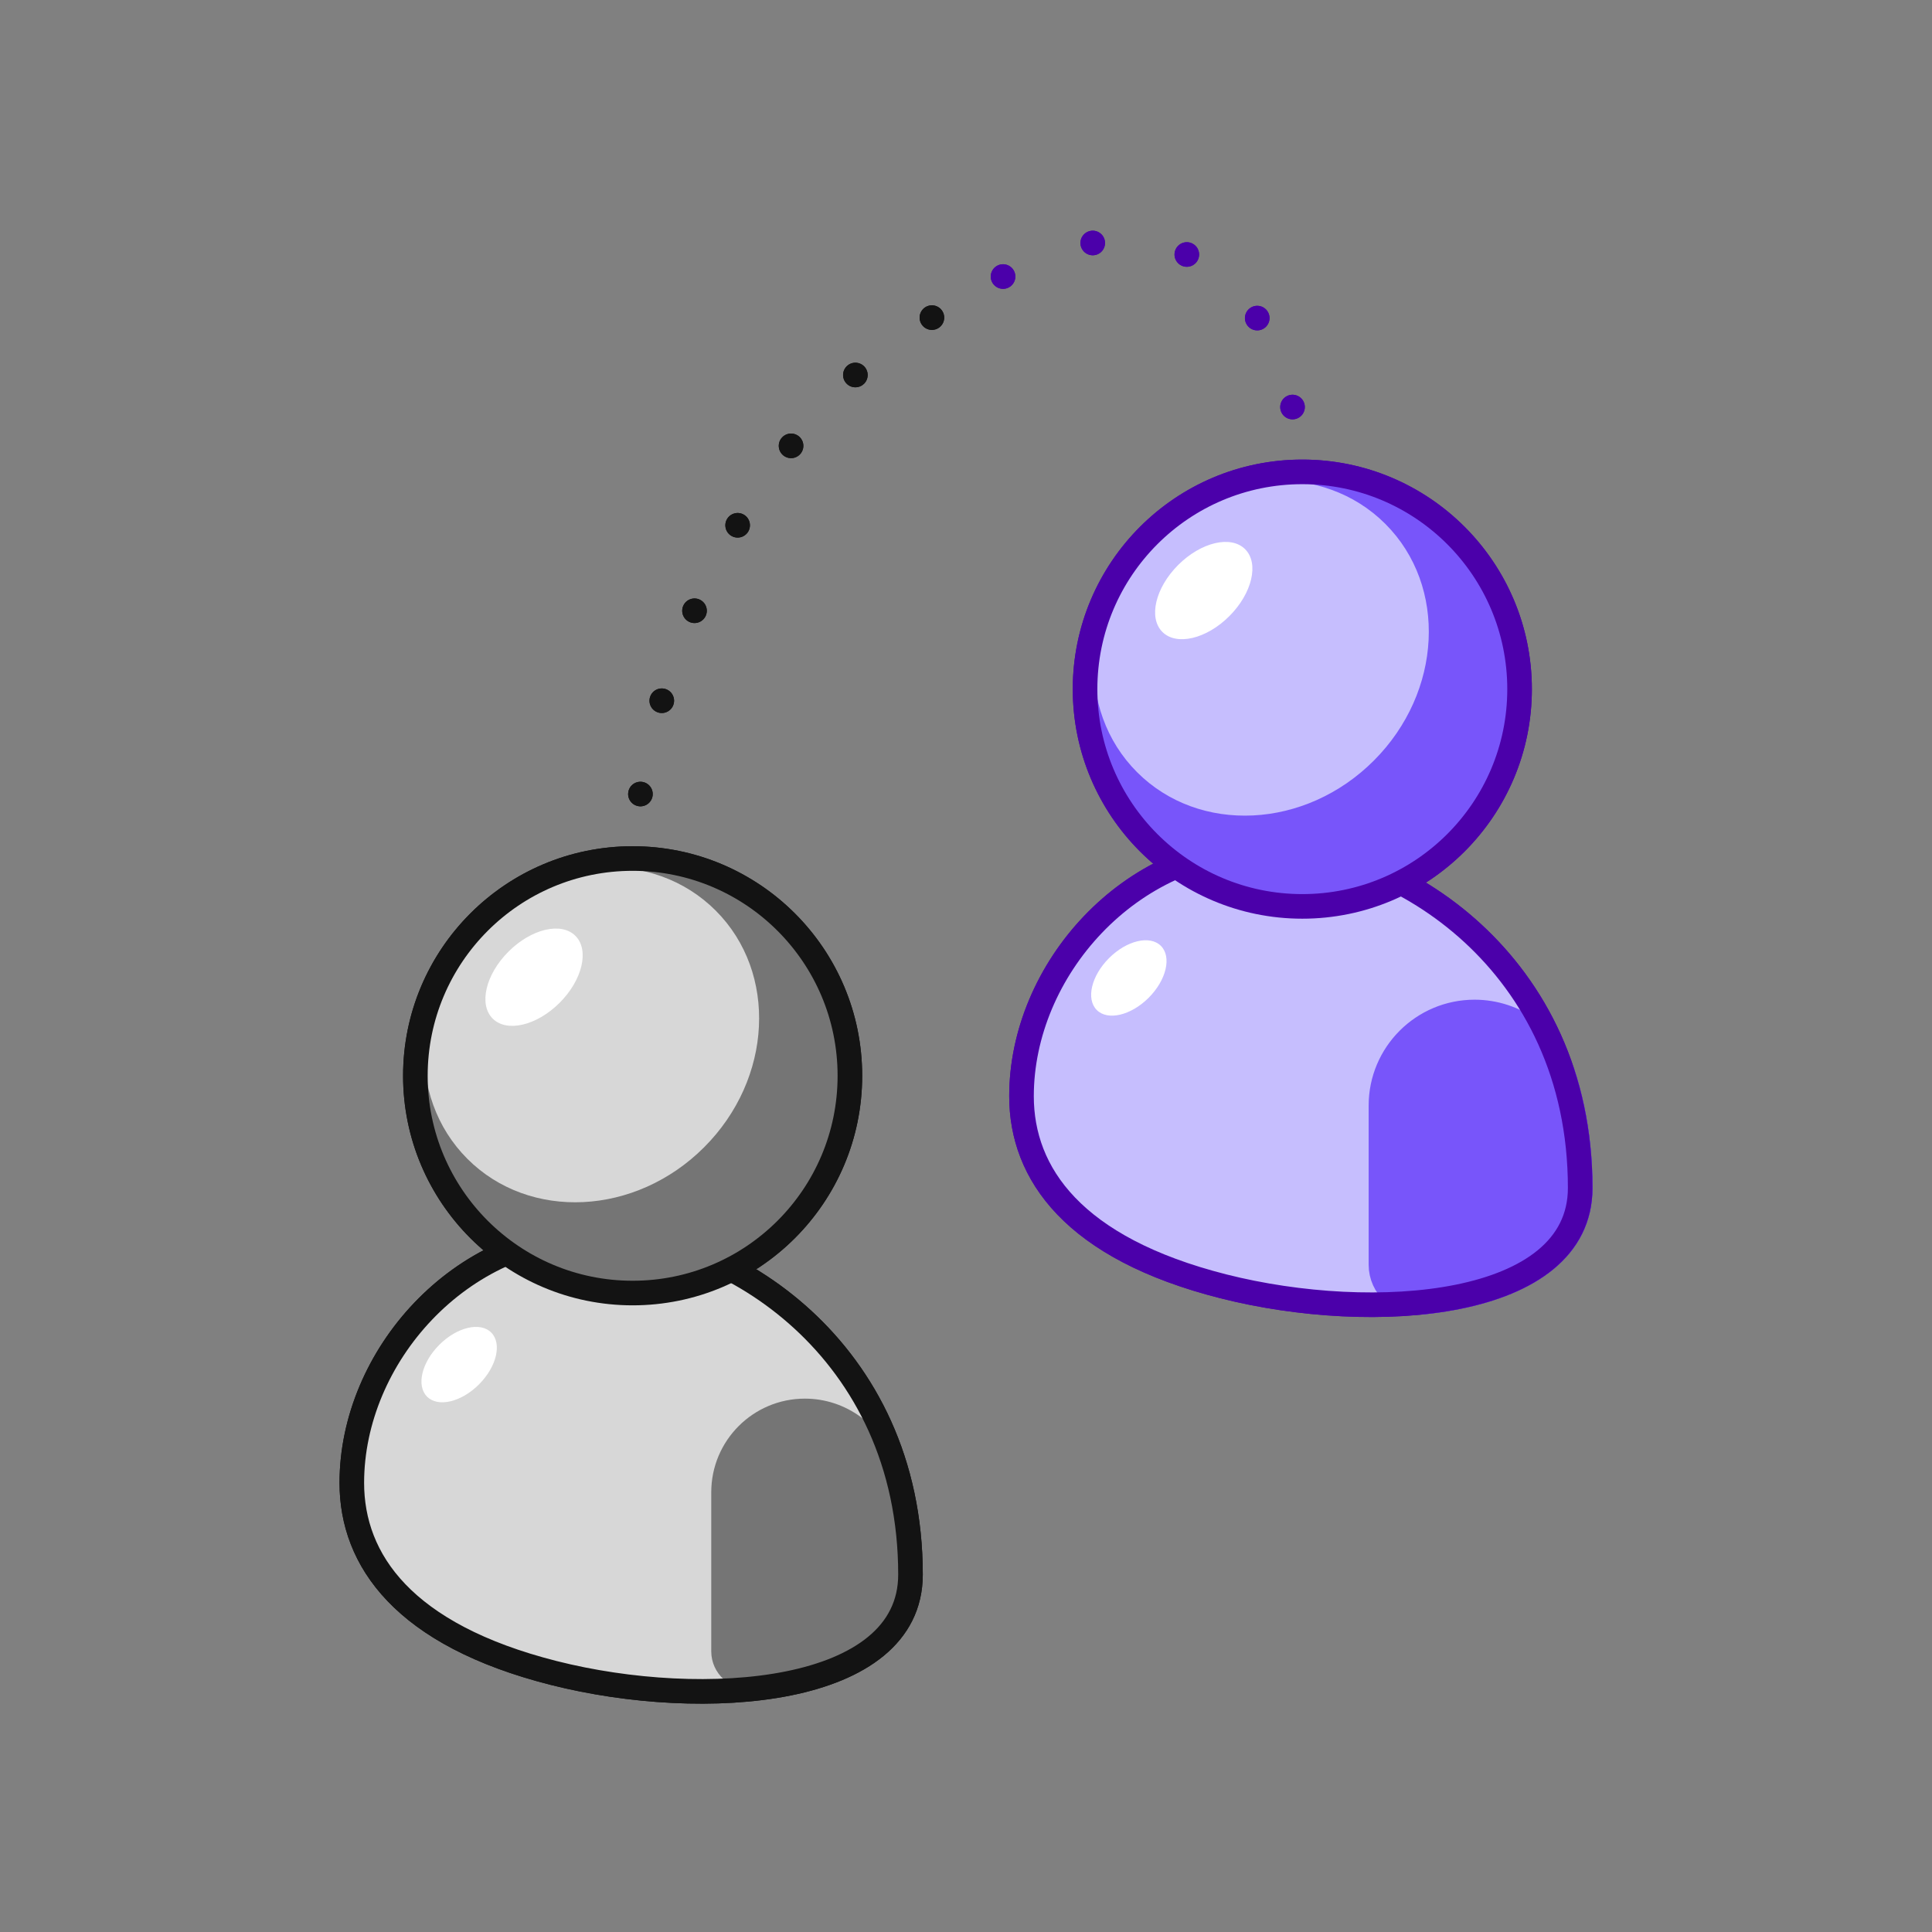 <?xml version="1.0" encoding="UTF-8"?><svg id="Icons" xmlns="http://www.w3.org/2000/svg" viewBox="0 0 126.41 126.41"><rect x="0" y="0" width="126.41" height="126.41" fill="#808080" stroke="none"/><defs><style>.cls-1,.cls-2,.cls-3,.cls-4,.cls-5{fill:none;}.cls-6{stroke:#7855fa;}.cls-6,.cls-7{fill:#7855fa;}.cls-6,.cls-2,.cls-3,.cls-4,.cls-5{stroke-linecap:round;stroke-linejoin:round;stroke-width:1.609px;}.cls-8{fill:#fff;}.cls-9{fill:#c6befe;}.cls-10{fill:#d7d7d7;}.cls-11{fill:#757575;}.cls-2,.cls-5{stroke:#131313;}.cls-3,.cls-4{stroke:#4b00aa;}.cls-4{stroke-dasharray:0 0 0 6.294;}.cls-5{stroke-dasharray:0 0 0 6.268;}</style></defs><g><g><line class="cls-3" x1="65.629" y1="18.094" x2="65.629" y2="18.094"/><path class="cls-4" d="m71.497,15.898c7.204-1.146,12.616,4.145,13.565,13.854"/><line class="cls-3" x1="85.21" y1="32.897" x2="85.21" y2="32.897"/></g><g><line class="cls-2" x1="41.393" y1="58.195" x2="41.393" y2="58.195"/><path class="cls-5" d="m41.903,51.954c1.826-11.507,8.362-23.322,16.463-29.437"/><line class="cls-2" x1="60.974" y1="20.781" x2="60.974" y2="20.781"/></g><g><path class="cls-10" d="m39.157,80.737c8.403,0,20.416,7.488,20.416,22.29,0,7.911-13.515,8.924-23.34,6.436-9.825-2.488-13.214-7.379-13.214-12.442,0-8.238,7.079-16.283,16.138-16.283Z"/><path class="cls-11" d="m46.537,108.046c0,1.454,1.257,2.6,2.704,2.449,5.759-.602,10.333-2.867,10.333-7.468,0-2.65-.386-5.065-1.068-7.244-.797-2.548-3.172-4.271-5.842-4.271h0c-3.384,0-6.127,2.743-6.127,6.127v10.408Z"/><path class="cls-2" d="m39.157,80.737c8.403,0,20.416,7.488,20.416,22.29,0,7.911-13.515,8.924-23.34,6.436-9.825-2.488-13.214-7.379-13.214-12.442,0-8.238,7.079-16.283,16.138-16.283Z"/><g><circle class="cls-10" cx="41.393" cy="70.388" r="14.215"/><path class="cls-11" d="m41.393,56.173c-7.851,0-14.215,6.364-14.215,14.215s6.364,14.215,14.215,14.215,14.215-6.364,14.215-14.215-6.364-14.215-14.215-14.215Zm4.677,18.893c-4.486,4.486-11.42,4.825-15.487.758-4.067-4.067-3.728-11.001.758-15.487,4.486-4.486,11.42-4.825,15.487-.758,4.067,4.067,3.728,11.001-.758,15.487Z"/><circle class="cls-2" cx="41.393" cy="70.388" r="14.215"/><ellipse class="cls-8" cx="34.943" cy="63.938" rx="3.828" ry="2.367" transform="translate(-34.977 43.436) rotate(-45)"/></g><ellipse class="cls-8" cx="30.042" cy="89.285" rx="2.967" ry="1.834" transform="translate(-54.335 47.394) rotate(-45)"/></g><g><path class="cls-9" d="m82.975,55.439c8.403,0,20.416,7.488,20.416,22.29,0,7.911-13.515,8.924-23.34,6.436-9.825-2.488-13.214-7.379-13.214-12.442,0-8.238,7.079-16.283,16.138-16.283Z"/><path class="cls-6" d="m90.354,82.748c0,1.454,1.257,2.6,2.704,2.449,5.759-.602,10.333-2.867,10.333-7.468,0-2.65-.386-5.065-1.068-7.244-.797-2.548-3.172-4.271-5.842-4.271h0c-3.384,0-6.127,2.743-6.127,6.127v10.408Z"/><path class="cls-3" d="m82.975,55.439c8.403,0,20.416,7.488,20.416,22.29,0,7.911-13.515,8.924-23.34,6.436-9.825-2.488-13.214-7.379-13.214-12.442,0-8.238,7.079-16.283,16.138-16.283Z"/><g><circle class="cls-9" cx="85.21" cy="45.09" r="14.215"/><path class="cls-7" d="m85.21,30.875c-7.851,0-14.215,6.364-14.215,14.215s6.364,14.215,14.215,14.215,14.215-6.364,14.215-14.215-6.364-14.215-14.215-14.215Zm4.677,18.893c-4.486,4.486-11.42,4.825-15.487.758-4.067-4.067-3.728-11.001.758-15.487,4.486-4.486,11.42-4.825,15.487-.758,4.067,4.067,3.728,11.001-.758,15.487Z"/><circle class="cls-3" cx="85.21" cy="45.09" r="14.215"/><ellipse class="cls-8" cx="78.761" cy="38.64" rx="3.828" ry="2.367" transform="translate(-4.254 67.01) rotate(-45)"/></g><ellipse class="cls-8" cx="73.86" cy="63.987" rx="2.967" ry="1.834" transform="translate(-23.613 70.968) rotate(-45)"/></g></g><g><line class="cls-3" x1="65.629" y1="18.094" x2="65.629" y2="18.094"/><path class="cls-4" d="m71.497,15.898c7.204-1.146,12.616,4.145,13.565,13.854"/><line class="cls-3" x1="85.21" y1="32.897" x2="85.21" y2="32.897"/></g><g><line class="cls-2" x1="41.393" y1="58.195" x2="41.393" y2="58.195"/><path class="cls-5" d="m41.903,51.954c1.826-11.507,8.362-23.322,16.463-29.437"/><line class="cls-2" x1="60.974" y1="20.781" x2="60.974" y2="20.781"/></g><path class="cls-10" d="m39.157,80.737c8.403,0,20.416,7.488,20.416,22.29,0,7.911-13.515,8.924-23.34,6.436-9.825-2.488-13.214-7.379-13.214-12.442,0-8.238,7.079-16.283,16.138-16.283Z"/><path class="cls-11" d="m46.537,108.046c0,1.454,1.257,2.6,2.704,2.449,5.759-.602,10.333-2.867,10.333-7.468,0-2.65-.386-5.065-1.068-7.244-.797-2.548-3.172-4.271-5.842-4.271h0c-3.384,0-6.127,2.743-6.127,6.127v10.408Z"/><path class="cls-2" d="m39.157,80.737c8.403,0,20.416,7.488,20.416,22.29,0,7.911-13.515,8.924-23.34,6.436-9.825-2.488-13.214-7.379-13.214-12.442,0-8.238,7.079-16.283,16.138-16.283Z"/><g><circle class="cls-10" cx="41.393" cy="70.388" r="14.215"/><path class="cls-11" d="m41.393,56.173c-7.851,0-14.215,6.364-14.215,14.215s6.364,14.215,14.215,14.215,14.215-6.364,14.215-14.215-6.364-14.215-14.215-14.215Zm4.677,18.893c-4.486,4.486-11.42,4.825-15.487.758-4.067-4.067-3.728-11.001.758-15.487,4.486-4.486,11.42-4.825,15.487-.758,4.067,4.067,3.728,11.001-.758,15.487Z"/><circle class="cls-2" cx="41.393" cy="70.388" r="14.215"/><ellipse class="cls-8" cx="34.943" cy="63.938" rx="3.828" ry="2.367" transform="translate(-34.977 43.436) rotate(-45)"/></g><ellipse class="cls-8" cx="30.042" cy="89.285" rx="2.967" ry="1.834" transform="translate(-54.335 47.394) rotate(-45)"/><path class="cls-9" d="m82.975,55.439c8.403,0,20.416,7.488,20.416,22.29,0,7.911-13.515,8.924-23.34,6.436-9.825-2.488-13.214-7.379-13.214-12.442,0-8.238,7.079-16.283,16.138-16.283Z"/><path class="cls-6" d="m90.354,82.748c0,1.454,1.257,2.6,2.704,2.449,5.759-.602,10.333-2.867,10.333-7.468,0-2.65-.386-5.065-1.068-7.244-.797-2.548-3.172-4.271-5.842-4.271h0c-3.384,0-6.127,2.743-6.127,6.127v10.408Z"/><path class="cls-3" d="m82.975,55.439c8.403,0,20.416,7.488,20.416,22.29,0,7.911-13.515,8.924-23.34,6.436-9.825-2.488-13.214-7.379-13.214-12.442,0-8.238,7.079-16.283,16.138-16.283Z"/><g><circle class="cls-9" cx="85.21" cy="45.09" r="14.215"/><path class="cls-7" d="m85.21,30.875c-7.851,0-14.215,6.364-14.215,14.215s6.364,14.215,14.215,14.215,14.215-6.364,14.215-14.215-6.364-14.215-14.215-14.215Zm4.677,18.893c-4.486,4.486-11.42,4.825-15.487.758-4.067-4.067-3.728-11.001.758-15.487,4.486-4.486,11.42-4.825,15.487-.758,4.067,4.067,3.728,11.001-.758,15.487Z"/><circle class="cls-3" cx="85.21" cy="45.09" r="14.215"/><ellipse class="cls-8" cx="78.761" cy="38.64" rx="3.828" ry="2.367" transform="translate(-4.254 67.01) rotate(-45)"/></g><ellipse class="cls-8" cx="73.86" cy="63.987" rx="2.967" ry="1.834" transform="translate(-23.613 70.968) rotate(-45)"/><rect class="cls-1" x="14.94" y="14.94" width="96.531" height="96.531"/><rect class="cls-1" x="14.94" y="14.94" width="96.531" height="96.531"/></svg>